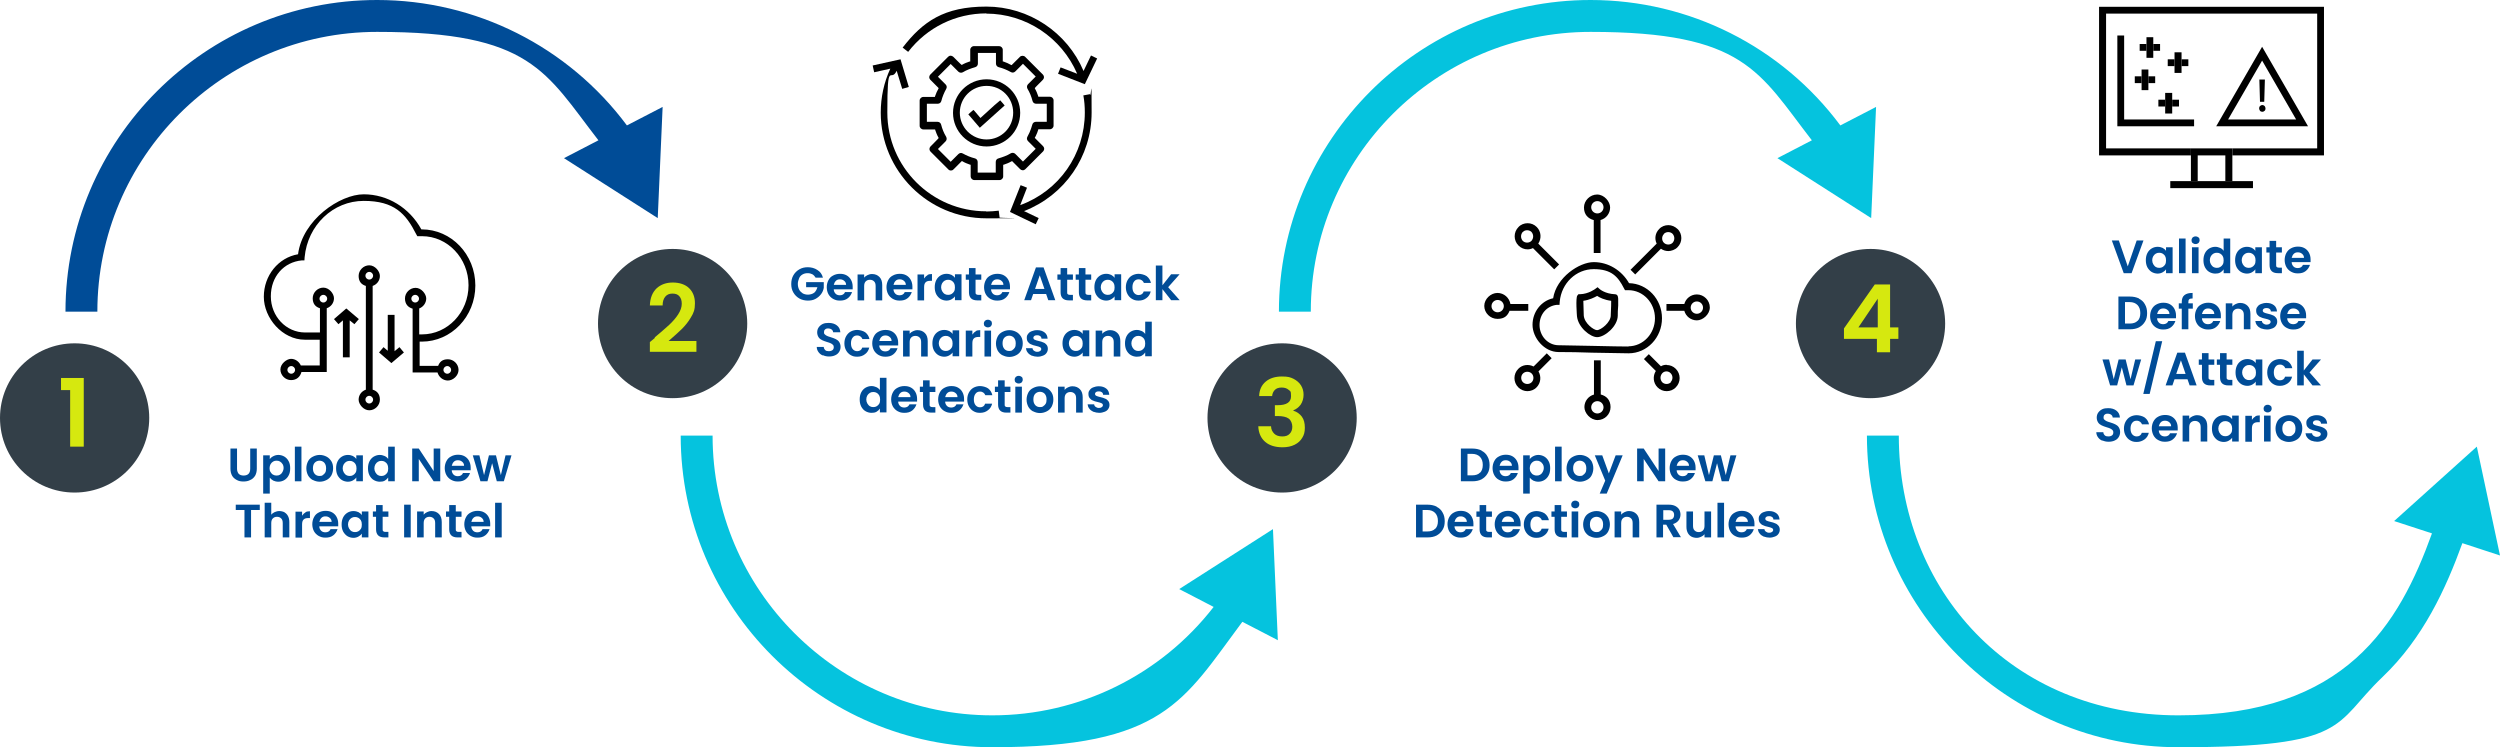 <?xml version="1.0" encoding="UTF-8"?>
<svg id="Layer_1" xmlns="http://www.w3.org/2000/svg" version="1.1" viewBox="0 0 1176 351.5">
  <!-- Generator: Adobe Illustrator 29.5.1, SVG Export Plug-In . SVG Version: 2.1.0 Build 141)  -->
  <defs>
    <style>
      .st0 {
        fill: none;
      }

      .st1 {
        fill: #d6e80f;
      }

      .st2 {
        fill: #004c97;
      }

      .st3 {
        isolation: isolate;
      }

      .st4 {
        fill: #05c3de;
      }

      .st5 {
        fill: #333f48;
      }
    </style>
  </defs>
  <g>
    <circle class="st5" cx="35.1" cy="196.6" r="35.1"/>
    <g class="st3">
      <g class="st3">
        <path class="st1" d="M28.7,183.5v-5.7h10.7v32.3h-6.4v-26.6h-4.3Z"/>
      </g>
    </g>
    <circle class="st5" cx="603.1" cy="196.6" r="35.1"/>
    <g class="st3">
      <g class="st3">
        <path class="st1" d="M595.4,179.5c1.9-1.6,4.5-2.4,7.6-2.4s4,.4,5.5,1.1c1.5.8,2.7,1.8,3.5,3.1.8,1.3,1.2,2.7,1.2,4.4s-.5,3.4-1.4,4.7c-1,1.3-2.1,2.1-3.4,2.6v.2c1.7.5,3,1.5,4,2.8,1,1.4,1.4,3.1,1.4,5.2s-.4,3.4-1.2,4.7c-.8,1.4-2,2.5-3.6,3.3-1.6.8-3.5,1.2-5.7,1.2-3.3,0-6.1-.8-8.1-2.5s-3.2-4.2-3.3-7.4h6c0,1.4.6,2.6,1.5,3.5.9.9,2.2,1.3,3.8,1.3s2.7-.4,3.5-1.3c.8-.8,1.2-1.9,1.2-3.3s-.6-3-1.7-3.8c-1.1-.8-2.9-1.2-5.2-1.2h-1.3v-5.1h1.3c4.2,0,6.3-1.4,6.3-4.2s-.4-2.3-1.1-3c-.8-.7-1.8-1.1-3.3-1.1s-2.5.4-3.2,1.1-1.2,1.7-1.3,2.9h-6.1c.1-3,1.2-5.2,3.1-6.8Z"/>
      </g>
    </g>
    <g>
      <circle class="st5" cx="316.4" cy="152.2" r="35.1"/>
      <g class="st3">
        <g class="st3">
          <path class="st1" d="M308,158.7c2.8-2.4,5.1-4.3,6.8-5.9s3.1-3.2,4.2-4.9c1.1-1.7,1.7-3.4,1.7-5s-.4-2.7-1.1-3.5c-.7-.9-1.8-1.3-3.3-1.3s-2.6.5-3.4,1.5c-.8,1-1.2,2.3-1.2,4.1h-6c.1-3.5,1.2-6.2,3.2-8.1,2-1.8,4.5-2.7,7.6-2.7s5.9.9,7.7,2.7c1.8,1.8,2.7,4.1,2.7,7.1s-.6,4.5-1.9,6.6c-1.2,2.1-2.7,3.9-4.3,5.5s-3.7,3.4-6.2,5.6h13.1v5.1h-21.9v-4.6l2.3-1.9Z"/>
        </g>
      </g>
    </g>
    <g>
      <circle class="st5" cx="879.9" cy="152.2" r="35.1"/>
      <g class="st3">
        <g class="st3">
          <path class="st1" d="M867.4,159.4v-4.9l14.5-20.7h7.2v20.2h3.9v5.4h-3.9v6.3h-6.2v-6.3h-15.5ZM883.3,140.5l-9.1,13.5h9.1v-13.5Z"/>
        </g>
      </g>
    </g>
    <g>
      <path d="M198.4,160.7c13.9,0,25.2-11.8,25.2-26.4s-11.3-26.4-25.2-26.4h-.2c-5.6-10.2-15.9-16.5-27.1-16.5s-28.8,12-30.9,28.2c-9.3,1.6-16.1,10-16.1,20s8.7,20.2,19.3,20.2,3.2,0,7,0v12.1h-8.9c-.8-1.8-2.6-3.1-4.6-3.1s-5,2.3-5,5,2.3,5,5,5,4.3-1.6,4.9-3.8h11.9v-30c2-.7,3.4-2.5,3.4-4.7s-2.3-5-5-5-5,2.3-5,5,1.4,4.1,3.4,4.7v11.4c-3.8,0-6.1,0-7,0-8.9,0-16.1-7.6-16.1-17s6.2-16.1,14.5-16.9h1.3c0-.1.1-1.5.1-1.5,1.4-15.1,13.4-26.5,27.8-26.5s19.8,6,24.7,15.7l.5.9h1.1c.4,0,.7,0,1.1,0,12.1,0,21.9,10.4,21.9,23.1s-9.8,23.1-21.9,23.1h-1.3v-12.2c1.9-.7,3.3-2.6,3.3-4.7s-2.3-5-5-5-5,2.3-5,5,1.5,4.2,3.6,4.8v30h11.7c.6,2.1,2.5,3.8,4.9,3.8s5-2.3,5-5-2.3-5-5-5-3.9,1.3-4.6,3.1h-8.7v-11.4h1.3,0ZM137,175.8c-1,0-1.8-.8-1.8-1.8s.8-1.8,1.8-1.8,1.8.8,1.8,1.8-.8,1.8-1.8,1.8ZM152.1,138.7c1,0,1.8.8,1.8,1.8s-.8,1.8-1.8,1.8-1.8-.8-1.8-1.8.8-1.8,1.8-1.8ZM210.4,172.2c1,0,1.8.8,1.8,1.8s-.8,1.8-1.8,1.8-1.8-.8-1.8-1.8.8-1.8,1.8-1.8ZM195.3,138.7c1,0,1.8.8,1.8,1.8s-.8,1.8-1.8,1.8-1.8-.8-1.8-1.8.8-1.8,1.8-1.8Z"/>
      <path d="M175.3,183.3v-48.8c2-.7,3.4-2.5,3.4-4.7s-2.3-5-5-5-5,2.3-5,5,1.4,4.1,3.4,4.7v48.8c-2,.7-3.4,2.5-3.4,4.7s2.3,5,5,5,5-2.3,5-5-1.4-4.1-3.4-4.7ZM173.7,127.9c1,0,1.8.8,1.8,1.8s-.8,1.8-1.8,1.8-1.8-.8-1.8-1.8.8-1.8,1.8-1.8ZM173.7,189.8c-1,0-1.8-.8-1.8-1.8s.8-1.8,1.8-1.8,1.8.8,1.8,1.8-.8,1.8-1.8,1.8Z"/>
      <polygon points="168.8 150.1 162.9 145.1 157.1 150.1 159.2 152.5 161.3 150.7 161.3 168.1 164.5 168.1 164.5 150.7 166.7 152.5 168.8 150.1"/>
      <polygon points="185.6 165.2 185.6 148.1 182.4 148.1 182.4 165 180.4 163.3 178.3 165.8 184.1 170.8 190 165.8 187.9 163.3 185.6 165.2"/>
    </g>
    <g>
      <rect class="st0" x="1033.8" y="73.1" width="13" height="12.1"/>
      <path class="st0" d="M1090,6.4h-99.3v63.4h99.3V6.4ZM1019.7,27.9h3.2v-3.2h3.2v3.2h3.2v3.2h-3.2v3.2h-3.2v-3.2h-3.2v-3.2h0ZM1021.8,43.7v3.2h3.2v3.2h-3.2v3.2h-3.2v-3.2h-3.2v-3.2h3.2v-3.2h3.2ZM1006.5,20.7h3.2v-3.2h3.2v3.2h3.2v3.2h-3.2v3.2h-3.2v-3.2h-3.2v-3.2ZM1004.2,35.9h3.2v-3.2h3.2v3.2h3.2v3.2h-3.2v3.2h-3.2v-3.2h-3.2v-3.2ZM1032.1,59.4h-36.2V16.7h3.2v39.4h32.9v3.2ZM1042.5,59.4l21.6-37.4,21.6,37.4h-43.2,0Z"/>
      <path class="st0" d="M1048.1,56.2h32l-16-27.7-16,27.7h0ZM1065.2,52.1c-.3.3-.7.5-1.1.5s-.8-.2-1.1-.5-.4-.7-.4-1.1.2-.8.4-1.1.7-.5,1.1-.5.8.2,1.1.5.4.7.4,1.1-.2.8-.4,1.1ZM1065.1,47.9h-2.1l-.3-10.5h2.6l-.3,10.5h0Z"/>
      <polygon points="999.2 16.7 996 16.7 996 59.4 1032.1 59.4 1032.1 56.2 999.2 56.2 999.2 16.7"/>
      <rect x="1006.5" y="20.7" width="3.2" height="3.2"/>
      <rect x="1012.9" y="20.7" width="3.2" height="3.2"/>
      <polygon points="1009.7 27.2 1012.9 27.2 1012.9 24 1012.9 20.7 1012.9 17.5 1009.7 17.5 1009.7 20.7 1009.7 24 1009.7 27.2"/>
      <rect x="1026.2" y="27.9" width="3.2" height="3.2"/>
      <rect x="1019.7" y="27.9" width="3.2" height="3.2"/>
      <polygon points="1022.9 34.3 1026.2 34.3 1026.2 31.1 1026.2 27.9 1026.2 24.6 1022.9 24.6 1022.9 27.9 1022.9 31.1 1022.9 34.3"/>
      <rect x="1010.6" y="35.9" width="3.2" height="3.2"/>
      <rect x="1004.2" y="35.9" width="3.2" height="3.2"/>
      <polygon points="1007.4 42.4 1010.6 42.4 1010.6 39.1 1010.6 35.9 1010.6 32.7 1007.4 32.7 1007.4 35.9 1007.4 39.1 1007.4 42.4"/>
      <rect x="1021.8" y="46.9" width="3.2" height="3.2"/>
      <rect x="1015.3" y="46.9" width="3.2" height="3.2"/>
      <polygon points="1018.5 50.1 1018.5 53.4 1021.8 53.4 1021.8 50.1 1021.8 46.9 1021.8 43.7 1018.5 43.7 1018.5 46.9 1018.5 50.1"/>
      <polygon points="990.7 69.8 990.7 6.4 1090 6.4 1090 69.8 1050.1 69.8 1050.1 73.1 1093.2 73.1 1093.2 3.2 987.4 3.2 987.4 73.1 1030.6 73.1 1030.6 69.8 990.7 69.8"/>
      <polygon points="1050.1 69.8 1030.6 69.8 1030.6 73.1 1030.6 85.2 1033.8 85.2 1033.8 73.1 1046.8 73.1 1046.8 85.2 1050.1 85.2 1050.1 73.1 1050.1 69.8"/>
      <polygon points="1033.8 85.2 1030.6 85.2 1020.9 85.2 1020.9 88.5 1030.6 88.5 1050.1 88.5 1059.8 88.5 1059.8 85.2 1050.1 85.2 1046.8 85.2 1033.8 85.2"/>
      <path d="M1042.5,59.4h43.2l-21.6-37.4-21.6,37.4h0ZM1048.1,56.2l16-27.7,16,27.7h-32,0Z"/>
      <path d="M1064.2,49.4c-.4,0-.8.2-1.1.5s-.4.7-.4,1.1.2.8.4,1.1.7.5,1.1.5.8-.2,1.1-.5.4-.7.4-1.1-.2-.8-.4-1.1c-.3-.3-.7-.5-1.1-.5Z"/>
      <polygon points="1063.1 47.9 1065.1 47.9 1065.4 37.4 1062.8 37.4 1063.1 47.9"/>
    </g>
    <g>
      <path d="M509.6,44.8c.5,2.7.7,5.4.7,8.1,0,19.7-12.1,36.9-30.4,43.6l3.2-8.2-3-1.2-5,12.6,12.1,5.8,1.4-2.9-6.9-3.3c19.1-7.4,31.8-25.6,31.8-46.4s-.2-5.8-.8-8.6l-3.2.6h0Z"/>
      <path d="M463.9,6.4c18.7,0,35.5,11.3,42.8,28.3l-7.8-3-1.2,3,12.6,4.9,5.8-12.1-2.9-1.4-3.5,7.3c-7.7-18.2-25.8-30.3-45.7-30.3s-29.9,7-39.4,19.3l2.6,2c8.9-11.5,22.3-18.1,36.8-18.1h0Z"/>
      <path d="M463.9,99.4c-25.6,0-46.5-20.8-46.5-46.5s1.5-13.5,4.4-19.6l2.6,8.5,3.1-.9-3.9-13-13.1,2.9.7,3.2,7.6-1.7c-3,6.5-4.5,13.5-4.5,20.7,0,27.4,22.3,49.7,49.7,49.7s4.2-.1,6.2-.4l-.4-3.2c-1.9.2-3.9.4-5.8.4h0Z"/>
      <path d="M476,75.7l3.9,3.9c.3.3.8.5,1.2.5h0c.5,0,.9-.2,1.2-.5l8.4-8.4c.3-.3.5-.8.5-1.2s-.2-.9-.5-1.2l-3.9-3.9v-.2c.3-.4.4-.7.5-.9.4-.8.8-1.8,1.1-2.8v-.2h5.5c.9,0,1.7-.8,1.7-1.7v-11.9c0-.9-.8-1.7-1.7-1.7h-5.5v-.2c-.4-1.2-.9-2.5-1.6-3.7v-.2c-.1,0,3.8-3.9,3.8-3.9.3-.3.5-.8.5-1.2s-.2-.9-.5-1.2l-8.4-8.4c-.6-.6-1.8-.6-2.4,0l-3.9,3.9h-.2c-1.2-.7-2.4-1.2-3.8-1.7h-.2v-5.5c0-.9-.8-1.7-1.7-1.7h-11.9c-.9,0-1.7.8-1.7,1.7v5.5h-.2c-1.2.4-2.5.9-3.7,1.6h-.2c0,.1-3.9-3.8-3.9-3.8-.3-.3-.8-.5-1.2-.5h0c-.5,0-.9.2-1.2.5l-8.4,8.4c-.3.3-.5.8-.5,1.2s.2.9.5,1.2l3.9,3.9v.2c-.7,1.2-1.2,2.4-1.7,3.8v.2h-5.5c-.9,0-1.7.8-1.7,1.7v11.9c0,.9.8,1.7,1.8,1.7h5.5v.2c.4,1.2.9,2.5,1.6,3.7v.2c.1,0-3.8,3.9-3.8,3.9-.3.3-.5.8-.5,1.2s.2.9.5,1.2l8.4,8.4c.6.7,1.8.7,2.4,0l3.9-3.9h.2c1.1.7,2.4,1.2,3.8,1.7h.2v5.5c0,.9.8,1.7,1.7,1.7h11.9c.9,0,1.7-.8,1.7-1.7v-5.5h.2c1.2-.4,2.5-.9,3.7-1.6h.2c0,0,0,0,0,0h0ZM468.4,76.2v5h-8.5v-5c0-.8-.5-1.5-1.3-1.7-2-.5-3.9-1.3-5.7-2.3-.7-.4-1.5-.3-2.1.3l-3.6,3.6-6-6,3.6-3.6c.5-.5.7-1.3.3-2.1-1.1-1.8-1.9-3.8-2.4-5.8-.2-.8-.9-1.3-1.7-1.3h-5v-8.5h5.1c.8,0,1.5-.5,1.7-1.3.5-2,1.3-3.9,2.3-5.7.4-.7.3-1.5-.3-2.1l-3.6-3.6,6-6,3.6,3.6c.5.5,1.4.7,2.1.3,1.8-1.1,3.8-1.8,5.8-2.4.8-.2,1.3-.9,1.3-1.7v-5h8.5v5c0,.8.5,1.5,1.3,1.7,2,.5,3.9,1.3,5.7,2.3.7.4,1.5.3,2.1-.3l3.6-3.6,6,6-3.6,3.6c-.5.5-.7,1.3-.3,2.1,1.1,1.8,1.9,3.8,2.4,5.8.2.8.9,1.3,1.7,1.3h5v8.5h-5.1c-.8,0-1.5.5-1.7,1.3-.3,1-.7,2.4-1.3,3.7-.4.8-.7,1.4-1,2-.4.7-.3,1.5.3,2.1l3.6,3.6-6,6-3.6-3.6c-.5-.5-1.4-.7-2.1-.3-1.8,1.1-3.8,1.8-5.8,2.4-.8.2-1.3.8-1.3,1.7h0s0,0,0,0Z"/>
      <path d="M464.1,37.3c-8.7,0-15.8,7.1-15.8,15.8s7.1,15.8,15.8,15.8,15.8-7.1,15.8-15.8-7.1-15.8-15.8-15.8ZM464.1,65.6c-6.9,0-12.6-5.6-12.6-12.6s5.6-12.6,12.6-12.6,12.5,5.6,12.5,12.6-5.6,12.6-12.5,12.6Z"/>
      <polygon points="467.9 49.4 461.2 55.5 458.4 52.2 457.9 51.7 456.7 52.7 456.7 52.7 455.5 53.8 460.9 60.1 472.6 49.6 470.5 47.2 467.9 49.4"/>
    </g>
    <g>
      <path d="M781.8,149.7c0-9-6.9-16.3-15.5-16.5-3.5-6.1-9.8-9.9-16.6-9.9s-17.6,7.2-19.1,17c-5.6,1.2-9.7,6.4-9.7,12.5s5.5,12.8,12.2,12.8,8.8.1,15.8.3c7.5.1,15.3.3,17.2.3,8.7,0,15.7-7.4,15.7-16.5h0ZM766.1,163c-1.8,0-9.6-.1-17.1-.3-7.3-.1-14.2-.3-15.8-.3-5,0-9-4.3-9-9.5s3.5-9,8.1-9.5h1.3c0-.1.1-1.5.1-1.5.8-8.7,7.7-15.3,16-15.3s11.4,3.5,14.2,9l.5.9h1c.2,0,.4,0,.6,0,6.9,0,12.5,5.9,12.5,13.2s-5.6,13.2-12.5,13.2h0Z"/>
      <path d="M749.7,103.5v15.5h3.2v-15.5c2.6-.7,4.5-3.1,4.5-5.9s-2.8-6.1-6.1-6.1-6.2,2.8-6.2,6.1,1.9,5.2,4.5,5.9ZM751.4,94.6c1.6,0,2.9,1.3,2.9,2.9s-1.3,2.9-2.9,2.9-2.9-1.3-2.9-2.9,1.3-2.9,2.9-2.9Z"/>
      <path d="M753,185.6v-16.1h-3.2v16.1c-2.6.7-4.5,3.1-4.5,5.9s2.8,6.1,6.2,6.1,6.1-2.8,6.1-6.1-1.9-5.2-4.5-5.9ZM751.4,194.5c-1.6,0-2.9-1.3-2.9-2.9s1.3-2.9,2.9-2.9,2.9,1.3,2.9,2.9-1.3,2.9-2.9,2.9Z"/>
      <path d="M798.2,138.5c-2.8,0-5.2,1.9-5.9,4.5h-8.4v3.2h8.4c.7,2.6,3.1,4.5,5.9,4.5s6.1-2.8,6.1-6.1-2.8-6.1-6.1-6.1h0ZM798.2,147.6c-1.6,0-2.9-1.3-2.9-2.9s1.3-2.9,2.9-2.9,2.9,1.3,2.9,2.9-1.3,2.9-2.9,2.9Z"/>
      <path d="M784,171.6c-1,0-1.9.2-2.7.7l-5.7-5.7-2.3,2.3,5.6,5.6c-1.5,2.4-1.3,5.6.8,7.7,1.2,1.2,2.7,1.8,4.3,1.8s3.2-.6,4.3-1.8c2.4-2.4,2.4-6.3,0-8.7-1.2-1.2-2.7-1.8-4.3-1.8h0ZM786,179.8c-1.1,1.1-3,1.1-4.1,0-.5-.6-.8-1.3-.8-2.1s.3-1.5.8-2.1c.5-.6,1.3-.9,2-.9s1.5.3,2,.9c1.1,1.1,1.1,3,0,4.1h0Z"/>
      <path d="M718.5,117.3c.9,0,1.8-.2,2.6-.6l10,10,2.3-2.3-9.8-9.8c1.6-2.4,1.4-5.7-.7-7.8-1.2-1.2-2.7-1.8-4.3-1.8s-3.2.6-4.3,1.8c-2.4,2.4-2.4,6.3,0,8.7,1.2,1.2,2.7,1.8,4.3,1.8h0ZM716.4,109.1c.5-.6,1.3-.8,2-.8s1.5.3,2,.8c.5.6.8,1.3.8,2.1s-.3,1.5-.8,2.1c-1.1,1.1-3,1.1-4.1,0-.5-.6-.8-1.3-.8-2.1s.3-1.5.8-2.1h0Z"/>
      <path d="M727.7,166.1l-6.3,6.3c-2.3-1.2-5.3-.9-7.2,1.1h0c-2.4,2.4-2.4,6.3,0,8.7,1.2,1.2,2.8,1.8,4.3,1.8s3.2-.6,4.3-1.8c2-2,2.3-5.1.9-7.5l6.2-6.2-2.3-2.3h0ZM720.5,179.8c-1.1,1.1-3,1.1-4.1,0s-1.1-3,0-4.1,3-1.1,4.1,0,1.1,3,0,4.1Z"/>
      <path d="M769.2,129.1l12.1-12.1c1,.7,2.2,1.1,3.5,1.1s3.2-.6,4.3-1.8c1.2-1.2,1.8-2.7,1.8-4.3s-.6-3.2-1.8-4.3-2.7-1.8-4.3-1.8-3.2.6-4.3,1.8h0c-1.9,1.9-2.3,4.6-1.2,6.9l-12.3,12.3,2.3,2.3h0ZM782.7,110c1.1-1.1,3-1.1,4.1,0,.5.6.8,1.3.8,2.1s-.3,1.5-.8,2.1c-1.1,1.1-3,1.1-4.1,0-1.1-1.1-1.1-3,0-4.1h0Z"/>
      <path d="M718.9,143h-8.4c-.5-2.9-3-5.2-6.1-5.2s-6.2,2.8-6.2,6.1,2.8,6.1,6.2,6.1,4.8-1.6,5.7-3.8h8.8v-3.2h0ZM704.5,146.9c-1.6,0-2.9-1.3-2.9-2.9s1.3-2.9,2.9-2.9,2.9,1.3,2.9,2.9-1.3,2.9-2.9,2.9Z"/>
      <path d="M759.6,138.4c-4.6-.2-7.1-2.4-7.1-2.4l-1-.9-1.1.8s-3.1,2.4-7.2,2.5h-.7s-.5.6-.5.6c-.9,1-.2,9.6-.2,9.7.5,5.3,6.3,9.9,9.5,9.9h0c3.5,0,9.6-5,9.7-10.1v-.2c0-.7,0-2.7.2-4.6,0-1,0-1.9,0-2.6,0-1.1,0-2.7-1.6-2.7h0ZM757.7,148.2v.2c0,3.2-4.6,6.9-6.5,6.9h0c-1.4,0-5.9-3.1-6.2-6.9,0-.5-.1-4.7-.2-6.9,2.9-.4,5.2-1.6,6.5-2.3,1.2.8,3.4,1.9,6.6,2.3,0,1.1,0,3.1-.2,6.7h0Z"/>
    </g>
    <g class="st3">
      <g class="st3">
        <path class="st2" d="M111.5,211v9.5c0,1,.3,1.8.8,2.4.5.5,1.3.8,2.3.8s1.8-.3,2.3-.8.8-1.3.8-2.4v-9.5h3.1v9.5c0,1.3-.3,2.4-.8,3.3-.6.9-1.3,1.6-2.3,2-.9.5-2,.7-3.2.7s-2.2-.2-3.1-.7c-.9-.5-1.7-1.1-2.2-2-.5-.9-.8-2-.8-3.3v-9.5h3.1Z"/>
        <path class="st2" d="M128.6,214.6c.7-.4,1.5-.6,2.4-.6s2,.3,2.8.8c.8.5,1.5,1.2,2,2.2.5.9.7,2,.7,3.3s-.2,2.4-.7,3.3c-.5,1-1.2,1.7-2,2.2-.8.5-1.8.8-2.8.8s-1.7-.2-2.4-.5c-.7-.4-1.2-.8-1.7-1.4v7.5h-3.1v-18h3.1v1.8c.4-.6.9-1,1.6-1.4ZM132.9,218.3c-.3-.5-.7-.9-1.2-1.2s-1-.4-1.6-.4-1.1.1-1.6.4-.9.7-1.2,1.2-.5,1.2-.5,1.9.1,1.4.5,1.9c.3.5.7,1,1.2,1.2.5.3,1,.4,1.6.4s1.1-.1,1.6-.4c.5-.3.9-.7,1.2-1.3.3-.5.5-1.2.5-1.9s-.2-1.4-.5-1.9Z"/>
        <path class="st2" d="M141.8,210.1v16.3h-3.1v-16.3h3.1Z"/>
        <path class="st2" d="M147.1,225.8c-.9-.5-1.7-1.3-2.2-2.2-.5-1-.8-2.1-.8-3.3s.3-2.3.8-3.3c.5-1,1.3-1.7,2.3-2.2,1-.5,2-.8,3.2-.8s2.2.3,3.2.8c1,.5,1.7,1.3,2.3,2.2.6,1,.8,2.1.8,3.3s-.3,2.3-.8,3.3c-.6,1-1.3,1.7-2.3,2.2s-2,.8-3.2.8-2.2-.3-3.2-.8ZM151.8,223.5c.5-.3.9-.7,1.2-1.2.3-.5.4-1.2.4-2,0-1.2-.3-2-.9-2.7-.6-.6-1.4-.9-2.2-.9s-1.6.3-2.2.9c-.6.6-.9,1.5-.9,2.7s.3,2,.9,2.7c.6.6,1.3.9,2.2.9s1.1-.1,1.6-.4Z"/>
        <path class="st2" d="M158.8,217c.5-1,1.2-1.7,2-2.2.8-.5,1.8-.8,2.8-.8s1.7.2,2.4.5c.7.4,1.2.8,1.6,1.4v-1.7h3.1v12.2h-3.1v-1.8c-.4.6-.9,1-1.6,1.4-.7.4-1.5.6-2.4.6s-2-.3-2.8-.8c-.8-.5-1.5-1.3-2-2.2-.5-1-.7-2.1-.7-3.3s.2-2.3.7-3.3ZM167.3,218.4c-.3-.5-.7-.9-1.2-1.2s-1-.4-1.6-.4-1.1.1-1.6.4-.9.7-1.2,1.2c-.3.5-.5,1.2-.5,1.9s.2,1.4.5,1.9c.3.5.7,1,1.2,1.3.5.3,1,.4,1.6.4s1.1-.1,1.6-.4c.5-.3.9-.7,1.2-1.2s.4-1.2.4-1.9-.1-1.4-.4-1.9Z"/>
        <path class="st2" d="M173.8,217c.5-1,1.2-1.7,2-2.2.9-.5,1.8-.8,2.8-.8s1.5.2,2.3.5c.7.3,1.3.8,1.7,1.4v-5.8h3.1v16.3h-3.1v-1.8c-.4.6-.9,1.1-1.6,1.5-.7.4-1.5.5-2.4.5s-2-.3-2.8-.8c-.9-.5-1.5-1.3-2-2.2-.5-1-.7-2.1-.7-3.3s.2-2.3.7-3.3ZM182.2,218.4c-.3-.5-.7-.9-1.2-1.2s-1-.4-1.6-.4-1.1.1-1.6.4-.9.7-1.2,1.2c-.3.5-.5,1.2-.5,1.9s.2,1.4.5,1.9c.3.5.7,1,1.2,1.3.5.3,1,.4,1.6.4s1.1-.1,1.6-.4c.5-.3.9-.7,1.2-1.2s.4-1.2.4-1.9-.1-1.4-.4-1.9Z"/>
        <path class="st2" d="M207.1,226.4h-3.1l-7-10.5v10.5h-3.1v-15.4h3.1l7,10.6v-10.6h3.1v15.4Z"/>
        <path class="st2" d="M221.4,221.2h-8.9c0,.9.4,1.6.9,2.1.5.5,1.2.7,2,.7,1.1,0,2-.5,2.4-1.5h3.3c-.4,1.2-1,2.1-2,2.9-1,.8-2.2,1.1-3.7,1.1s-2.2-.3-3.2-.8c-.9-.5-1.7-1.3-2.2-2.2s-.8-2.1-.8-3.3.3-2.4.8-3.3c.5-1,1.2-1.7,2.2-2.2.9-.5,2-.8,3.2-.8s2.2.2,3.1.7c.9.5,1.6,1.2,2.1,2.1.5.9.8,2,.8,3.2s0,.8,0,1.2ZM218.3,219.1c0-.8-.3-1.4-.9-1.9-.6-.5-1.2-.7-2-.7s-1.4.2-1.9.7c-.5.5-.8,1.1-1,1.9h5.8Z"/>
        <path class="st2" d="M240.6,214.2l-3.6,12.2h-3.3l-2.2-8.5-2.2,8.5h-3.3l-3.6-12.2h3.1l2.2,9.3,2.3-9.3h3.3l2.3,9.3,2.2-9.3h2.9Z"/>
      </g>
      <g class="st3">
        <path class="st2" d="M122.2,237.4v2.5h-4.1v12.9h-3.1v-12.9h-4.1v-2.5h11.3Z"/>
        <path class="st2" d="M133.8,241c.7.4,1.3,1,1.7,1.8.4.8.6,1.7.6,2.8v7.2h-3.1v-6.7c0-1-.2-1.7-.7-2.2s-1.1-.8-2-.8-1.5.3-2,.8c-.5.5-.7,1.3-.7,2.2v6.7h-3.1v-16.3h3.1v5.6c.4-.5.9-.9,1.6-1.2.7-.3,1.4-.5,2.2-.5s1.7.2,2.5.6Z"/>
        <path class="st2" d="M143.6,241c.6-.4,1.4-.5,2.2-.5v3.2h-.8c-1,0-1.7.2-2.2.7-.5.5-.7,1.2-.7,2.4v6.1h-3.1v-12.2h3.1v1.9c.4-.6.9-1.2,1.6-1.5Z"/>
        <path class="st2" d="M159.1,247.6h-8.9c0,.9.4,1.6.9,2.1.5.5,1.2.7,2,.7,1.1,0,2-.5,2.4-1.5h3.3c-.4,1.2-1,2.1-2,2.9-1,.8-2.2,1.1-3.7,1.1s-2.2-.3-3.2-.8c-.9-.5-1.7-1.3-2.2-2.2s-.8-2.1-.8-3.3.3-2.4.8-3.3c.5-1,1.2-1.7,2.2-2.2.9-.5,2-.8,3.2-.8s2.2.2,3.1.7c.9.5,1.6,1.2,2.1,2.1.5.9.8,2,.8,3.2s0,.8,0,1.2ZM156,245.5c0-.8-.3-1.4-.9-1.9-.6-.5-1.2-.7-2-.7s-1.4.2-1.9.7c-.5.5-.8,1.1-1,1.9h5.8Z"/>
        <path class="st2" d="M161.4,243.4c.5-1,1.2-1.7,2-2.2.8-.5,1.8-.8,2.8-.8s1.7.2,2.4.5c.7.4,1.2.8,1.6,1.4v-1.7h3.1v12.2h-3.1v-1.8c-.4.6-.9,1-1.6,1.4-.7.4-1.5.6-2.4.6s-2-.3-2.8-.8c-.8-.5-1.5-1.3-2-2.2-.5-1-.7-2.1-.7-3.3s.2-2.3.7-3.3ZM169.8,244.8c-.3-.5-.7-.9-1.2-1.2s-1-.4-1.6-.4-1.1.1-1.6.4-.9.7-1.2,1.2c-.3.5-.5,1.2-.5,1.9s.2,1.4.5,1.9c.3.5.7,1,1.2,1.3.5.3,1,.4,1.6.4s1.1-.1,1.6-.4c.5-.3.9-.7,1.2-1.2s.4-1.2.4-1.9-.1-1.4-.4-1.9Z"/>
        <path class="st2" d="M180,243.1v5.9c0,.4,0,.7.3.9.2.2.5.3,1,.3h1.4v2.6h-1.9c-2.6,0-3.9-1.3-3.9-3.8v-5.9h-1.5v-2.5h1.5v-3h3.1v3h2.7v2.5h-2.7Z"/>
        <path class="st2" d="M193.2,237.4v15.4h-3.1v-15.4h3.1Z"/>
        <path class="st2" d="M206.5,241.8c.9.9,1.3,2.2,1.3,3.8v7.2h-3.1v-6.7c0-1-.2-1.7-.7-2.2s-1.1-.8-2-.8-1.5.3-2,.8c-.5.5-.7,1.3-.7,2.2v6.7h-3.1v-12.2h3.1v1.5c.4-.5.9-.9,1.6-1.2.6-.3,1.3-.5,2.1-.5,1.5,0,2.6.5,3.5,1.4Z"/>
        <path class="st2" d="M214.4,243.1v5.9c0,.4,0,.7.3.9.2.2.5.3,1,.3h1.4v2.6h-1.9c-2.6,0-3.9-1.3-3.9-3.8v-5.9h-1.5v-2.5h1.5v-3h3.1v3h2.7v2.5h-2.7Z"/>
        <path class="st2" d="M230.6,247.6h-8.9c0,.9.4,1.6.9,2.1.5.5,1.2.7,2,.7,1.1,0,2-.5,2.4-1.5h3.3c-.4,1.2-1,2.1-2,2.9-1,.8-2.2,1.1-3.7,1.1s-2.2-.3-3.2-.8c-.9-.5-1.7-1.3-2.2-2.2s-.8-2.1-.8-3.3.3-2.4.8-3.3c.5-1,1.2-1.7,2.2-2.2.9-.5,2-.8,3.2-.8s2.2.2,3.1.7c.9.5,1.6,1.2,2.1,2.1.5.9.8,2,.8,3.2s0,.8,0,1.2ZM227.5,245.5c0-.8-.3-1.4-.9-1.9-.6-.5-1.2-.7-2-.7s-1.4.2-1.9.7c-.5.5-.8,1.1-1,1.9h5.8Z"/>
        <path class="st2" d="M236,236.5v16.3h-3.1v-16.3h3.1Z"/>
      </g>
    </g>
    <g class="st3">
      <g class="st3">
        <path class="st2" d="M696.9,212c1.2.6,2.2,1.5,2.8,2.7.7,1.2,1,2.5,1,4.1s-.3,2.9-1,4c-.7,1.2-1.6,2-2.8,2.7-1.2.6-2.6.9-4.3.9h-5.4v-15.4h5.4c1.6,0,3,.3,4.3.9ZM696.2,222.4c.9-.9,1.3-2.1,1.3-3.7s-.4-2.8-1.3-3.8c-.9-.9-2.1-1.4-3.7-1.4h-2.2v10.1h2.2c1.6,0,2.9-.4,3.7-1.3Z"/>
        <path class="st2" d="M714.3,221.2h-8.9c0,.9.4,1.6.9,2.1.5.5,1.2.7,2,.7,1.1,0,2-.5,2.4-1.5h3.3c-.4,1.2-1,2.1-2,2.9-1,.8-2.2,1.1-3.7,1.1s-2.2-.3-3.2-.8-1.7-1.3-2.2-2.2-.8-2.1-.8-3.3.3-2.4.8-3.3c.5-1,1.2-1.7,2.2-2.2.9-.5,2-.8,3.2-.8s2.2.2,3.1.7c.9.5,1.6,1.2,2.1,2.1.5.9.8,2,.8,3.2s0,.8,0,1.2ZM711.2,219.1c0-.8-.3-1.4-.9-1.9s-1.2-.7-2-.7-1.4.2-1.9.7c-.5.5-.8,1.1-1,1.9h5.8Z"/>
        <path class="st2" d="M721.3,214.6c.7-.4,1.5-.6,2.4-.6s2,.3,2.8.8c.8.5,1.5,1.2,2,2.2.5.9.7,2,.7,3.3s-.2,2.4-.7,3.3c-.5,1-1.2,1.7-2,2.2-.8.5-1.8.8-2.8.8s-1.7-.2-2.4-.5c-.7-.4-1.2-.8-1.7-1.4v7.5h-3.1v-18h3.1v1.8c.4-.6.9-1,1.6-1.4ZM725.7,218.3c-.3-.5-.7-.9-1.2-1.2s-1-.4-1.6-.4-1.1.1-1.6.4-.9.7-1.2,1.2-.5,1.2-.5,1.9.1,1.4.5,1.9c.3.5.7,1,1.2,1.2.5.3,1,.4,1.6.4s1.1-.1,1.6-.4c.5-.3.9-.7,1.2-1.3.3-.5.5-1.2.5-1.9s-.2-1.4-.5-1.9Z"/>
        <path class="st2" d="M734.6,210.1v16.3h-3.1v-16.3h3.1Z"/>
        <path class="st2" d="M739.9,225.8c-.9-.5-1.7-1.3-2.2-2.2s-.8-2.1-.8-3.3.3-2.3.8-3.3c.5-1,1.3-1.7,2.3-2.2,1-.5,2-.8,3.2-.8s2.2.3,3.2.8c1,.5,1.7,1.3,2.3,2.2.5,1,.8,2.1.8,3.3s-.3,2.3-.8,3.3-1.3,1.7-2.3,2.2c-1,.5-2,.8-3.2.8s-2.2-.3-3.2-.8ZM744.6,223.5c.5-.3.9-.7,1.2-1.2.3-.5.4-1.2.4-2,0-1.2-.3-2-.9-2.7-.6-.6-1.4-.9-2.2-.9s-1.6.3-2.2.9c-.6.6-.9,1.5-.9,2.7s.3,2,.9,2.7c.6.6,1.3.9,2.2.9s1.1-.1,1.6-.4Z"/>
        <path class="st2" d="M763.3,214.2l-7.5,18h-3.3l2.6-6.1-4.9-11.9h3.5l3.1,8.5,3.2-8.5h3.3Z"/>
        <path class="st2" d="M783.3,226.4h-3.1l-7-10.5v10.5h-3.1v-15.4h3.1l7,10.6v-10.6h3.1v15.4Z"/>
        <path class="st2" d="M797.6,221.2h-8.9c0,.9.4,1.6.9,2.1.5.5,1.2.7,2,.7,1.1,0,2-.5,2.4-1.5h3.3c-.4,1.2-1,2.1-2,2.9-1,.8-2.2,1.1-3.7,1.1s-2.2-.3-3.2-.8-1.7-1.3-2.2-2.2-.8-2.1-.8-3.3.3-2.4.8-3.3c.5-1,1.2-1.7,2.2-2.2.9-.5,2-.8,3.2-.8s2.2.2,3.1.7c.9.5,1.6,1.2,2.1,2.1.5.9.8,2,.8,3.2s0,.8,0,1.2ZM794.5,219.1c0-.8-.3-1.4-.9-1.9s-1.2-.7-2-.7-1.4.2-1.9.7c-.5.5-.8,1.1-1,1.9h5.8Z"/>
        <path class="st2" d="M816.8,214.2l-3.6,12.2h-3.3l-2.2-8.5-2.2,8.5h-3.3l-3.6-12.2h3.1l2.2,9.3,2.3-9.3h3.3l2.3,9.3,2.2-9.3h2.9Z"/>
      </g>
      <g class="st3">
        <path class="st2" d="M675.8,238.4c1.2.6,2.2,1.5,2.8,2.7.7,1.2,1,2.5,1,4.1s-.3,2.9-1,4c-.7,1.2-1.6,2-2.8,2.7-1.2.6-2.6.9-4.3.9h-5.4v-15.4h5.4c1.6,0,3,.3,4.3.9ZM675.1,248.8c.9-.9,1.3-2.1,1.3-3.7s-.4-2.8-1.3-3.8c-.9-.9-2.1-1.4-3.7-1.4h-2.2v10.1h2.2c1.6,0,2.9-.4,3.7-1.3Z"/>
        <path class="st2" d="M693.1,247.6h-8.9c0,.9.4,1.6.9,2.1.5.5,1.2.7,2,.7,1.1,0,2-.5,2.4-1.5h3.3c-.4,1.2-1,2.1-2,2.9-1,.8-2.2,1.1-3.7,1.1s-2.2-.3-3.2-.8c-.9-.5-1.7-1.3-2.2-2.2s-.8-2.1-.8-3.3.3-2.4.8-3.3,1.2-1.7,2.2-2.2c.9-.5,2-.8,3.2-.8s2.2.2,3.1.7c.9.5,1.6,1.2,2.1,2.1.5.9.8,2,.8,3.2s0,.8,0,1.2ZM690,245.5c0-.8-.3-1.4-.9-1.9-.6-.5-1.2-.7-2-.7s-1.4.2-1.9.7-.8,1.1-1,1.9h5.8Z"/>
        <path class="st2" d="M699.1,243.1v5.9c0,.4,0,.7.3.9.2.2.5.3,1,.3h1.4v2.6h-1.9c-2.6,0-3.9-1.3-3.9-3.8v-5.9h-1.5v-2.5h1.5v-3h3.1v3h2.7v2.5h-2.7Z"/>
        <path class="st2" d="M715.3,247.6h-8.9c0,.9.4,1.6.9,2.1.5.5,1.2.7,2,.7,1.1,0,2-.5,2.4-1.5h3.3c-.4,1.2-1,2.1-2,2.9-1,.8-2.2,1.1-3.7,1.1s-2.2-.3-3.2-.8c-.9-.5-1.7-1.3-2.2-2.2s-.8-2.1-.8-3.3.3-2.4.8-3.3,1.2-1.7,2.2-2.2c.9-.5,2-.8,3.2-.8s2.2.2,3.1.7c.9.5,1.6,1.2,2.1,2.1.5.9.8,2,.8,3.2s0,.8,0,1.2ZM712.2,245.5c0-.8-.3-1.4-.9-1.9-.6-.5-1.2-.7-2-.7s-1.4.2-1.9.7-.8,1.1-1,1.9h5.8Z"/>
        <path class="st2" d="M717.6,243.4c.5-.9,1.2-1.7,2.1-2.2.9-.5,2-.8,3.1-.8s2.8.4,3.8,1.1c1,.8,1.7,1.8,2,3.2h-3.3c-.2-.5-.5-.9-.9-1.2-.4-.3-.9-.5-1.6-.5-.9,0-1.6.3-2.1,1-.5.6-.8,1.5-.8,2.7s.3,2.1.8,2.7c.5.6,1.2,1,2.1,1,1.2,0,2.1-.6,2.4-1.7h3.3c-.3,1.3-1,2.4-2,3.1-1,.8-2.2,1.2-3.7,1.2s-2.2-.3-3.1-.8c-.9-.5-1.6-1.3-2.1-2.2-.5-.9-.8-2-.8-3.3s.3-2.4.8-3.3Z"/>
        <path class="st2" d="M734.4,243.1v5.9c0,.4,0,.7.3.9s.5.3,1,.3h1.4v2.6h-1.9c-2.6,0-3.9-1.3-3.9-3.8v-5.9h-1.5v-2.5h1.5v-3h3.1v3h2.7v2.5h-2.7Z"/>
        <path class="st2" d="M739.6,238.6c-.4-.3-.5-.8-.5-1.3s.2-.9.5-1.3c.4-.3.8-.5,1.4-.5s1,.2,1.4.5c.4.3.5.8.5,1.3s-.2.9-.5,1.3c-.4.3-.8.5-1.4.5s-1-.2-1.4-.5ZM742.4,240.6v12.2h-3.1v-12.2h3.1Z"/>
        <path class="st2" d="M747.7,252.2c-.9-.5-1.7-1.3-2.2-2.2s-.8-2.1-.8-3.3.3-2.3.8-3.3c.5-1,1.3-1.7,2.3-2.2,1-.5,2-.8,3.2-.8s2.2.3,3.2.8c1,.5,1.7,1.3,2.3,2.2.5,1,.8,2.1.8,3.3s-.3,2.3-.8,3.3-1.3,1.7-2.3,2.2c-1,.5-2,.8-3.2.8s-2.2-.3-3.2-.8ZM752.5,249.9c.5-.3.9-.7,1.2-1.2.3-.5.4-1.2.4-2,0-1.2-.3-2-.9-2.7-.6-.6-1.4-.9-2.2-.9s-1.6.3-2.2.9c-.6.6-.9,1.5-.9,2.7s.3,2,.9,2.7c.6.6,1.3.9,2.2.9s1.1-.1,1.6-.4Z"/>
        <path class="st2" d="M769.8,241.8c.9.9,1.3,2.2,1.3,3.8v7.2h-3.1v-6.7c0-1-.2-1.7-.7-2.2-.5-.5-1.1-.8-2-.8s-1.5.3-2,.8-.7,1.3-.7,2.2v6.7h-3.1v-12.2h3.1v1.5c.4-.5.9-.9,1.6-1.2.6-.3,1.3-.5,2.1-.5,1.5,0,2.6.5,3.5,1.4Z"/>
        <path class="st2" d="M787.2,252.8l-3.4-6h-1.5v6h-3.1v-15.4h5.8c1.2,0,2.2.2,3,.6.8.4,1.5,1,1.9,1.7.4.7.6,1.5.6,2.4s-.3,1.9-.9,2.7c-.6.8-1.5,1.4-2.6,1.7l3.7,6.2h-3.6ZM782.4,244.5h2.6c.8,0,1.5-.2,1.9-.6.4-.4.6-1,.6-1.7s-.2-1.2-.6-1.6c-.4-.4-1-.6-1.9-.6h-2.6v4.5Z"/>
        <path class="st2" d="M804.9,240.6v12.2h-3.1v-1.5c-.4.5-.9.9-1.6,1.2-.6.3-1.3.5-2.1.5s-1.8-.2-2.5-.6-1.3-1-1.7-1.8c-.4-.8-.6-1.7-.6-2.8v-7.2h3.1v6.7c0,1,.2,1.7.7,2.2s1.1.8,2,.8,1.5-.3,2-.8c.5-.5.7-1.3.7-2.2v-6.7h3.1Z"/>
        <path class="st2" d="M811,236.5v16.3h-3.1v-16.3h3.1Z"/>
        <path class="st2" d="M825.3,247.6h-8.9c0,.9.4,1.6.9,2.1.5.5,1.2.7,2,.7,1.1,0,2-.5,2.4-1.5h3.3c-.4,1.2-1,2.1-2,2.9-1,.8-2.2,1.1-3.7,1.1s-2.2-.3-3.2-.8-1.7-1.3-2.2-2.2-.8-2.1-.8-3.3.3-2.4.8-3.3c.5-1,1.2-1.7,2.2-2.2.9-.5,2-.8,3.2-.8s2.2.2,3.1.7c.9.5,1.6,1.2,2.1,2.1.5.9.8,2,.8,3.2s0,.8,0,1.2ZM822.2,245.5c0-.8-.3-1.4-.9-1.9s-1.2-.7-2-.7-1.4.2-1.9.7c-.5.5-.8,1.1-1,1.9h5.8Z"/>
        <path class="st2" d="M829.6,252.4c-.8-.4-1.4-.8-1.9-1.5-.5-.6-.7-1.3-.8-2h3.1c0,.5.3.9.7,1.2.4.3.9.5,1.5.5s1-.1,1.4-.4c.3-.2.5-.5.5-.9s-.2-.7-.6-.9-1-.4-1.9-.6c-.9-.2-1.7-.4-2.2-.7-.6-.2-1.1-.6-1.5-1.1-.4-.5-.6-1.1-.6-2s.2-1.3.6-1.8c.4-.6.9-1,1.7-1.3.7-.3,1.6-.5,2.6-.5,1.5,0,2.6.4,3.5,1.1.9.7,1.3,1.7,1.4,2.9h-2.9c0-.5-.2-.9-.6-1.2s-.8-.4-1.4-.4-1,.1-1.3.3-.5.5-.5.9.2.7.6.9c.4.2,1,.4,1.9.6.9.2,1.6.4,2.2.7.6.2,1.1.6,1.5,1.1s.6,1.1.6,1.9c0,.7-.2,1.3-.6,1.9-.4.6-.9,1-1.7,1.3-.7.3-1.6.5-2.5.5s-1.9-.2-2.7-.5Z"/>
      </g>
    </g>
    <g class="st3">
      <g class="st3">
        <path class="st2" d="M1008.3,113.1l-5.6,15.4h-3.7l-5.6-15.4h3.3l4.2,12.2,4.2-12.2h3.3Z"/>
        <path class="st2" d="M1010.1,119.1c.5-1,1.2-1.7,2-2.2.8-.5,1.8-.8,2.8-.8s1.7.2,2.4.5c.7.4,1.2.8,1.6,1.4v-1.7h3.1v12.2h-3.1v-1.8c-.4.6-.9,1-1.6,1.4s-1.5.6-2.4.6-2-.3-2.8-.8c-.8-.5-1.5-1.3-2-2.2-.5-1-.7-2.1-.7-3.3s.2-2.3.7-3.3ZM1018.5,120.5c-.3-.5-.7-.9-1.2-1.2-.5-.3-1-.4-1.6-.4s-1.1.1-1.6.4c-.5.3-.9.7-1.2,1.2-.3.5-.5,1.2-.5,1.9s.2,1.4.5,1.9c.3.5.7,1,1.2,1.3.5.3,1,.4,1.6.4s1.1-.1,1.6-.4c.5-.3.9-.7,1.2-1.2.3-.5.4-1.2.4-1.9s-.1-1.4-.4-1.9Z"/>
        <path class="st2" d="M1028.1,112.2v16.3h-3.1v-16.3h3.1Z"/>
        <path class="st2" d="M1031.4,114.3c-.4-.3-.5-.8-.5-1.3s.2-.9.5-1.3c.4-.3.8-.5,1.4-.5s1,.2,1.4.5c.4.3.5.8.5,1.3s-.2.9-.5,1.3c-.4.3-.8.5-1.4.5s-1-.2-1.4-.5ZM1034.2,116.3v12.2h-3.1v-12.2h3.1Z"/>
        <path class="st2" d="M1037.2,119.1c.5-1,1.2-1.7,2-2.2.9-.5,1.8-.8,2.8-.8s1.5.2,2.3.5,1.3.8,1.7,1.4v-5.8h3.1v16.3h-3.1v-1.8c-.4.6-.9,1.1-1.6,1.5-.7.4-1.5.5-2.4.5s-2-.3-2.8-.8c-.9-.5-1.5-1.3-2-2.2-.5-1-.7-2.1-.7-3.3s.2-2.3.7-3.3ZM1045.6,120.5c-.3-.5-.7-.9-1.2-1.2-.5-.3-1-.4-1.6-.4s-1.1.1-1.6.4c-.5.3-.9.7-1.2,1.2s-.5,1.2-.5,1.9.2,1.4.5,1.9.7,1,1.2,1.3c.5.3,1,.4,1.6.4s1.1-.1,1.6-.4c.5-.3.9-.7,1.2-1.2.3-.5.4-1.2.4-1.9s-.1-1.4-.4-1.9Z"/>
        <path class="st2" d="M1052.1,119.1c.5-1,1.2-1.7,2-2.2.8-.5,1.8-.8,2.8-.8s1.7.2,2.4.5c.7.4,1.2.8,1.6,1.4v-1.7h3.1v12.2h-3.1v-1.8c-.4.6-.9,1-1.6,1.4s-1.5.6-2.4.6-2-.3-2.8-.8c-.8-.5-1.5-1.3-2-2.2-.5-1-.7-2.1-.7-3.3s.2-2.3.7-3.3ZM1060.6,120.5c-.3-.5-.7-.9-1.2-1.2-.5-.3-1-.4-1.6-.4s-1.1.1-1.6.4c-.5.3-.9.7-1.2,1.2-.3.5-.5,1.2-.5,1.9s.2,1.4.5,1.9c.3.5.7,1,1.2,1.3.5.3,1,.4,1.6.4s1.1-.1,1.6-.4c.5-.3.9-.7,1.2-1.2.3-.5.4-1.2.4-1.9s-.1-1.4-.4-1.9Z"/>
        <path class="st2" d="M1070.7,118.8v5.9c0,.4,0,.7.3.9.2.2.5.3,1,.3h1.4v2.6h-1.9c-2.6,0-3.9-1.3-3.9-3.8v-5.9h-1.5v-2.5h1.5v-3h3.1v3h2.7v2.5h-2.7Z"/>
        <path class="st2" d="M1086.9,123.3h-8.9c0,.9.4,1.6.9,2.1.5.5,1.2.7,2,.7,1.1,0,2-.5,2.4-1.5h3.3c-.4,1.2-1,2.1-2,2.9-1,.8-2.2,1.1-3.7,1.1s-2.2-.3-3.2-.8c-.9-.5-1.7-1.3-2.2-2.2s-.8-2.1-.8-3.3.3-2.4.8-3.3,1.2-1.7,2.2-2.2c.9-.5,2-.8,3.2-.8s2.2.2,3.1.7c.9.5,1.6,1.2,2.1,2.1.5.9.8,2,.8,3.2s0,.8,0,1.2ZM1083.8,121.3c0-.8-.3-1.4-.9-1.9-.6-.5-1.2-.7-2-.7s-1.4.2-1.9.7-.8,1.1-1,1.9h5.8Z"/>
      </g>
      <g class="st3">
        <path class="st2" d="M1006.2,140.5c1.2.6,2.2,1.5,2.8,2.7.7,1.2,1,2.5,1,4.1s-.3,2.9-1,4c-.7,1.2-1.6,2-2.8,2.7-1.2.6-2.6.9-4.3.9h-5.4v-15.4h5.4c1.6,0,3,.3,4.3.9ZM1005.5,151c.9-.9,1.3-2.1,1.3-3.7s-.4-2.8-1.3-3.8c-.9-.9-2.1-1.4-3.7-1.4h-2.2v10.1h2.2c1.6,0,2.9-.4,3.7-1.3Z"/>
        <path class="st2" d="M1023.6,149.7h-8.9c0,.9.4,1.6.9,2.1.5.5,1.2.7,2,.7,1.1,0,2-.5,2.4-1.5h3.3c-.4,1.2-1,2.1-2,2.9-1,.8-2.2,1.1-3.7,1.1s-2.2-.3-3.2-.8c-.9-.5-1.7-1.3-2.2-2.2s-.8-2.1-.8-3.3.3-2.4.8-3.3,1.2-1.7,2.2-2.2c.9-.5,2-.8,3.2-.8s2.2.2,3.1.7c.9.5,1.6,1.2,2.1,2.1.5.9.8,2,.8,3.2s0,.8,0,1.2ZM1020.5,147.7c0-.8-.3-1.4-.9-1.9-.6-.5-1.2-.7-2-.7s-1.4.2-1.9.7-.8,1.1-1,1.9h5.8Z"/>
        <path class="st2" d="M1031.5,145.2h-2.1v9.7h-3.1v-9.7h-1.4v-2.5h1.4v-.6c0-1.5.4-2.6,1.3-3.3.9-.7,2.1-1,3.8-1v2.6c-.7,0-1.3.1-1.6.4-.3.3-.4.7-.4,1.4v.5h2.1v2.5Z"/>
        <path class="st2" d="M1044.7,149.7h-8.9c0,.9.4,1.6.9,2.1.5.5,1.2.7,2,.7,1.1,0,2-.5,2.4-1.5h3.3c-.4,1.2-1,2.1-2,2.9-1,.8-2.2,1.1-3.7,1.1s-2.2-.3-3.2-.8-1.7-1.3-2.2-2.2-.8-2.1-.8-3.3.3-2.4.8-3.3c.5-1,1.2-1.7,2.2-2.2.9-.5,2-.8,3.2-.8s2.2.2,3.1.7c.9.5,1.6,1.2,2.1,2.1.5.9.8,2,.8,3.2s0,.8,0,1.2ZM1041.6,147.7c0-.8-.3-1.4-.9-1.9s-1.2-.7-2-.7-1.4.2-1.9.7c-.5.5-.8,1.1-1,1.9h5.8Z"/>
        <path class="st2" d="M1057.3,143.9c.9.9,1.3,2.2,1.3,3.8v7.2h-3.1v-6.7c0-1-.2-1.7-.7-2.2-.5-.5-1.1-.8-2-.8s-1.5.3-2,.8-.7,1.3-.7,2.2v6.7h-3.1v-12.2h3.1v1.5c.4-.5.9-.9,1.6-1.2.6-.3,1.3-.5,2.1-.5,1.5,0,2.6.5,3.5,1.4Z"/>
        <path class="st2" d="M1063.6,154.5c-.8-.4-1.4-.8-1.9-1.5-.5-.6-.7-1.3-.8-2h3.1c0,.5.3.9.7,1.2.4.3.9.5,1.5.5s1-.1,1.4-.4c.3-.2.5-.5.5-.9s-.2-.7-.6-.9-1-.4-1.9-.6c-.9-.2-1.7-.4-2.2-.7-.6-.2-1.1-.6-1.5-1.1-.4-.5-.6-1.1-.6-2s.2-1.3.6-1.8c.4-.6.9-1,1.7-1.3.7-.3,1.6-.5,2.6-.5,1.5,0,2.6.4,3.5,1.1.9.7,1.3,1.7,1.4,2.9h-2.9c0-.5-.2-.9-.6-1.2s-.8-.4-1.4-.4-1,.1-1.3.3-.5.5-.5.9.2.7.6.9c.4.2,1,.4,1.9.6.9.2,1.6.4,2.2.7.6.2,1.1.6,1.5,1.1s.6,1.1.6,1.9c0,.7-.2,1.3-.6,1.9-.4.6-.9,1-1.7,1.3-.7.3-1.6.5-2.5.5s-1.9-.2-2.7-.5Z"/>
        <path class="st2" d="M1084.8,149.7h-8.9c0,.9.4,1.6.9,2.1.5.5,1.2.7,2,.7,1.1,0,2-.5,2.4-1.5h3.3c-.4,1.2-1,2.1-2,2.9-1,.8-2.2,1.1-3.7,1.1s-2.2-.3-3.2-.8-1.7-1.3-2.2-2.2-.8-2.1-.8-3.3.3-2.4.8-3.3c.5-1,1.2-1.7,2.2-2.2.9-.5,2-.8,3.2-.8s2.2.2,3.1.7c.9.5,1.6,1.2,2.1,2.1.5.9.8,2,.8,3.2s0,.8,0,1.2ZM1081.7,147.7c0-.8-.3-1.4-.9-1.9s-1.2-.7-2-.7-1.4.2-1.9.7c-.5.5-.8,1.1-1,1.9h5.8Z"/>
      </g>
      <g class="st3">
        <path class="st2" d="M1007.2,169.1l-3.6,12.2h-3.3l-2.2-8.5-2.2,8.5h-3.3l-3.6-12.2h3.1l2.2,9.3,2.3-9.3h3.3l2.3,9.3,2.2-9.3h2.9Z"/>
        <path class="st2" d="M1017.1,160.5l-5.9,24.8h-3l5.9-24.8h3Z"/>
        <path class="st2" d="M1029,178.4h-6.1l-1,2.9h-3.2l5.5-15.4h3.6l5.5,15.4h-3.3l-1-2.9ZM1028.1,175.9l-2.2-6.4-2.2,6.4h4.4Z"/>
        <path class="st2" d="M1038.9,171.6v5.9c0,.4,0,.7.3.9s.5.3,1,.3h1.4v2.6h-1.9c-2.6,0-3.9-1.3-3.9-3.8v-5.9h-1.5v-2.5h1.5v-3h3.1v3h2.7v2.5h-2.7Z"/>
        <path class="st2" d="M1047.4,171.6v5.9c0,.4,0,.7.3.9.2.2.5.3,1,.3h1.4v2.6h-1.9c-2.6,0-3.9-1.3-3.9-3.8v-5.9h-1.5v-2.5h1.5v-3h3.1v3h2.7v2.5h-2.7Z"/>
        <path class="st2" d="M1052.3,171.9c.5-1,1.2-1.7,2-2.2.8-.5,1.8-.8,2.8-.8s1.7.2,2.4.5c.7.4,1.2.8,1.6,1.4v-1.7h3.1v12.2h-3.1v-1.8c-.4.6-.9,1-1.6,1.4s-1.5.6-2.4.6-2-.3-2.8-.8c-.8-.5-1.5-1.3-2-2.2-.5-1-.7-2.1-.7-3.3s.2-2.3.7-3.3ZM1060.8,173.3c-.3-.5-.7-.9-1.2-1.2-.5-.3-1-.4-1.6-.4s-1.1.1-1.6.4c-.5.3-.9.7-1.2,1.2-.3.5-.5,1.2-.5,1.9s.2,1.4.5,1.9c.3.5.7,1,1.2,1.3.5.3,1,.4,1.6.4s1.1-.1,1.6-.4c.5-.3.9-.7,1.2-1.2.3-.5.4-1.2.4-1.9s-.1-1.4-.4-1.9Z"/>
        <path class="st2" d="M1067.3,171.9c.5-.9,1.2-1.7,2.1-2.2.9-.5,2-.8,3.1-.8s2.8.4,3.8,1.1c1,.8,1.7,1.8,2,3.2h-3.3c-.2-.5-.5-.9-.9-1.2-.4-.3-.9-.5-1.6-.5-.9,0-1.6.3-2.1,1-.5.6-.8,1.5-.8,2.7s.3,2.1.8,2.7c.5.6,1.2,1,2.1,1,1.2,0,2.1-.6,2.4-1.7h3.3c-.3,1.3-1,2.4-2,3.1s-2.2,1.2-3.7,1.2-2.2-.3-3.1-.8-1.6-1.3-2.1-2.2c-.5-.9-.8-2-.8-3.3s.3-2.4.8-3.3Z"/>
        <path class="st2" d="M1087.8,181.3l-4.1-5.2v5.2h-3.1v-16.3h3.1v9.3l4.1-5.2h4l-5.4,6.1,5.4,6.1h-4Z"/>
      </g>
      <g class="st3">
        <path class="st2" d="M988.9,207.3c-.9-.4-1.5-.9-2-1.6-.5-.7-.8-1.5-.8-2.4h3.3c0,.6.3,1.1.7,1.5.4.4,1,.5,1.7.5s1.3-.2,1.7-.5.6-.8.6-1.4-.1-.8-.4-1.1c-.3-.3-.6-.5-1-.7-.4-.2-1-.4-1.7-.6-1-.3-1.8-.6-2.4-.9s-1.2-.7-1.6-1.3c-.4-.6-.7-1.4-.7-2.3s.2-1.7.7-2.4c.5-.7,1.1-1.2,1.9-1.6.8-.4,1.8-.5,2.8-.5,1.6,0,2.9.4,3.9,1.2,1,.8,1.5,1.8,1.6,3.2h-3.4c0-.5-.3-1-.7-1.3s-1-.5-1.7-.5-1.1.2-1.4.5c-.4.3-.5.8-.5,1.3s.1.8.4,1c.3.3.6.5,1,.7.4.2,1,.4,1.7.6,1,.3,1.8.6,2.4.9.6.3,1.2.7,1.6,1.3s.7,1.4.7,2.3-.2,1.6-.6,2.3-1,1.3-1.9,1.7c-.8.4-1.8.6-2.9.6s-2-.2-2.9-.6Z"/>
        <path class="st2" d="M999.9,198.3c.5-.9,1.2-1.7,2.1-2.2.9-.5,2-.8,3.1-.8s2.8.4,3.8,1.1c1,.8,1.7,1.8,2,3.2h-3.3c-.2-.5-.5-.9-.9-1.2-.4-.3-.9-.5-1.6-.5-.9,0-1.6.3-2.1,1-.5.6-.8,1.5-.8,2.7s.3,2.1.8,2.7c.5.6,1.2,1,2.1,1,1.2,0,2.1-.6,2.4-1.7h3.3c-.3,1.3-1,2.4-2,3.1s-2.2,1.2-3.7,1.2-2.2-.3-3.1-.8c-.9-.5-1.6-1.3-2.1-2.2-.5-.9-.8-2-.8-3.3s.3-2.4.8-3.3Z"/>
        <path class="st2" d="M1024.4,202.5h-8.9c0,.9.4,1.6.9,2.1.5.5,1.2.7,2,.7,1.1,0,2-.5,2.4-1.5h3.3c-.4,1.2-1,2.1-2,2.9-1,.8-2.2,1.1-3.7,1.1s-2.2-.3-3.2-.8-1.7-1.3-2.2-2.2c-.5-1-.8-2.1-.8-3.3s.3-2.4.8-3.3,1.2-1.7,2.2-2.2c.9-.5,2-.8,3.2-.8s2.2.2,3.1.7c.9.5,1.6,1.2,2.1,2.1.5.9.8,2,.8,3.2s0,.8,0,1.2ZM1021.3,200.5c0-.8-.3-1.4-.9-1.9-.6-.5-1.2-.7-2-.7s-1.4.2-1.9.7c-.5.5-.8,1.1-1,1.9h5.8Z"/>
        <path class="st2" d="M1037,196.7c.9.9,1.3,2.2,1.3,3.8v7.2h-3.1v-6.7c0-1-.2-1.7-.7-2.2s-1.1-.8-2-.8-1.5.3-2,.8-.7,1.3-.7,2.2v6.7h-3.1v-12.2h3.1v1.5c.4-.5.9-.9,1.6-1.2s1.3-.5,2.1-.5c1.5,0,2.6.5,3.5,1.4Z"/>
        <path class="st2" d="M1041.2,198.3c.5-1,1.2-1.7,2-2.2.8-.5,1.8-.8,2.8-.8s1.7.2,2.4.5c.7.4,1.2.8,1.6,1.4v-1.7h3.1v12.2h-3.1v-1.8c-.4.6-.9,1-1.6,1.4-.7.4-1.5.6-2.4.6s-2-.3-2.8-.8c-.8-.5-1.5-1.3-2-2.2-.5-1-.7-2.1-.7-3.3s.2-2.3.7-3.3ZM1049.6,199.7c-.3-.5-.7-.9-1.2-1.2-.5-.3-1-.4-1.6-.4s-1.1.1-1.6.4-.9.7-1.2,1.2-.5,1.2-.5,1.9.2,1.4.5,1.9.7,1,1.2,1.3c.5.3,1,.4,1.6.4s1.1-.1,1.6-.4c.5-.3.9-.7,1.2-1.2s.4-1.2.4-1.9-.1-1.4-.4-1.9Z"/>
        <path class="st2" d="M1060.8,195.9c.6-.4,1.4-.5,2.2-.5v3.2h-.8c-1,0-1.7.2-2.2.7-.5.5-.7,1.2-.7,2.4v6.1h-3.1v-12.2h3.1v1.9c.4-.6.9-1.2,1.6-1.5Z"/>
        <path class="st2" d="M1065.3,193.5c-.4-.3-.5-.8-.5-1.3s.2-.9.5-1.3c.4-.3.8-.5,1.4-.5s1,.2,1.4.5c.4.3.5.8.5,1.3s-.2.9-.5,1.3c-.4.3-.8.5-1.4.5s-1-.2-1.4-.5ZM1068.1,195.5v12.2h-3.1v-12.2h3.1Z"/>
        <path class="st2" d="M1073.4,207.1c-.9-.5-1.7-1.3-2.2-2.2-.5-1-.8-2.1-.8-3.3s.3-2.3.8-3.3c.5-1,1.3-1.7,2.3-2.2,1-.5,2-.8,3.2-.8s2.2.3,3.2.8c1,.5,1.7,1.3,2.3,2.2.6,1,.8,2.1.8,3.3s-.3,2.3-.8,3.3-1.3,1.7-2.3,2.2-2,.8-3.2.8-2.2-.3-3.2-.8ZM1078.2,204.8c.5-.3.9-.7,1.2-1.2.3-.5.4-1.2.4-2,0-1.2-.3-2-.9-2.7-.6-.6-1.4-.9-2.2-.9s-1.6.3-2.2.9c-.6.6-.9,1.5-.9,2.7s.3,2,.9,2.7c.6.6,1.3.9,2.2.9s1.1-.1,1.6-.4Z"/>
        <path class="st2" d="M1087.2,207.3c-.8-.4-1.4-.8-1.9-1.5-.5-.6-.7-1.3-.8-2h3.1c0,.5.3.9.7,1.2.4.3.9.5,1.5.5s1-.1,1.4-.4c.3-.2.5-.5.5-.9s-.2-.7-.6-.9c-.4-.2-1-.4-1.9-.6-.9-.2-1.7-.4-2.2-.7-.6-.2-1.1-.6-1.5-1.1-.4-.5-.6-1.1-.6-2s.2-1.3.6-1.8.9-1,1.7-1.3c.7-.3,1.6-.5,2.6-.5,1.5,0,2.6.4,3.5,1.1.9.7,1.3,1.7,1.4,2.9h-2.9c0-.5-.2-.9-.6-1.2s-.8-.4-1.4-.4-1,.1-1.3.3-.5.5-.5.9.2.7.6.9c.4.2,1,.4,1.9.6.9.2,1.6.4,2.2.7s1.1.6,1.5,1.1.6,1.1.6,1.9c0,.7-.2,1.3-.6,1.9s-.9,1-1.7,1.3c-.7.3-1.6.5-2.5.5s-1.9-.2-2.7-.5Z"/>
      </g>
    </g>
    <g class="st3">
      <g class="st3">
        <path class="st2" d="M383.6,130.5c-.4-.6-.8-1.1-1.5-1.5-.6-.3-1.3-.5-2.2-.5s-1.7.2-2.4.6c-.7.4-1.3,1-1.6,1.8s-.6,1.6-.6,2.6.2,1.9.6,2.7,1,1.3,1.7,1.8c.7.4,1.6.6,2.5.6s2.1-.3,2.9-.9c.7-.6,1.2-1.5,1.5-2.6h-5.3v-2.4h8.3v2.7c-.2,1.1-.6,2.1-1.3,3-.7.9-1.5,1.6-2.6,2.2-1.1.6-2.3.8-3.6.8s-2.8-.3-4-1c-1.2-.7-2.1-1.6-2.8-2.8-.7-1.2-1-2.5-1-4s.3-2.9,1-4.1,1.6-2.1,2.8-2.8c1.2-.7,2.5-1,4-1s3.2.4,4.5,1.3c1.3.8,2.2,2,2.6,3.6h-3.5Z"/>
        <path class="st2" d="M401.1,136.1h-8.9c0,.9.4,1.6.9,2.1.5.5,1.2.7,2,.7,1.1,0,2-.5,2.4-1.5h3.3c-.4,1.2-1,2.1-2,2.9-1,.8-2.2,1.1-3.7,1.1s-2.2-.3-3.2-.8c-.9-.5-1.7-1.3-2.2-2.2s-.8-2.1-.8-3.3.3-2.4.8-3.3c.5-1,1.2-1.7,2.2-2.2.9-.5,2-.8,3.2-.8s2.2.2,3.1.7c.9.5,1.6,1.2,2.1,2.1.5.9.8,2,.8,3.2s0,.8,0,1.2ZM398,134c0-.8-.3-1.4-.9-1.9-.6-.5-1.2-.7-2-.7s-1.4.2-1.9.7c-.5.5-.8,1.1-1,1.9h5.8Z"/>
        <path class="st2" d="M413.7,130.3c.9.9,1.3,2.2,1.3,3.8v7.2h-3.1v-6.7c0-1-.2-1.7-.7-2.2s-1.1-.8-2-.8-1.5.3-2,.8c-.5.5-.7,1.3-.7,2.2v6.7h-3.1v-12.2h3.1v1.5c.4-.5.9-.9,1.6-1.2.6-.3,1.3-.5,2.1-.5,1.5,0,2.6.5,3.5,1.4Z"/>
        <path class="st2" d="M429.2,136.1h-8.9c0,.9.4,1.6.9,2.1.5.5,1.2.7,2,.7,1.1,0,2-.5,2.4-1.5h3.3c-.4,1.2-1,2.1-2,2.9-1,.8-2.2,1.1-3.7,1.1s-2.2-.3-3.2-.8c-.9-.5-1.7-1.3-2.2-2.2s-.8-2.1-.8-3.3.3-2.4.8-3.3c.5-1,1.2-1.7,2.2-2.2.9-.5,2-.8,3.2-.8s2.2.2,3.1.7c.9.5,1.6,1.2,2.1,2.1.5.9.8,2,.8,3.2s0,.8,0,1.2ZM426.1,134c0-.8-.3-1.4-.9-1.9-.6-.5-1.2-.7-2-.7s-1.4.2-1.9.7c-.5.5-.8,1.1-1,1.9h5.8Z"/>
        <path class="st2" d="M436.2,129.4c.6-.4,1.4-.5,2.2-.5v3.2h-.8c-1,0-1.7.2-2.2.7-.5.5-.7,1.2-.7,2.4v6.1h-3.1v-12.2h3.1v1.9c.4-.6.9-1.2,1.6-1.5Z"/>
        <path class="st2" d="M440.4,131.8c.5-1,1.2-1.7,2-2.2.8-.5,1.8-.8,2.8-.8s1.7.2,2.4.5c.7.4,1.2.8,1.6,1.4v-1.7h3.1v12.2h-3.1v-1.8c-.4.6-.9,1-1.6,1.4-.7.4-1.5.6-2.4.6s-2-.3-2.8-.8c-.8-.5-1.5-1.3-2-2.2-.5-1-.7-2.1-.7-3.3s.2-2.3.7-3.3ZM448.8,133.2c-.3-.5-.7-.9-1.2-1.2s-1-.4-1.6-.4-1.1.1-1.6.4-.9.7-1.2,1.2c-.3.5-.5,1.2-.5,1.9s.2,1.4.5,1.9c.3.5.7,1,1.2,1.3.5.3,1,.4,1.6.4s1.1-.1,1.6-.4c.5-.3.9-.7,1.2-1.2s.4-1.2.4-1.9-.1-1.4-.4-1.9Z"/>
        <path class="st2" d="M458.9,131.6v5.9c0,.4,0,.7.3.9.2.2.5.3,1,.3h1.4v2.6h-1.9c-2.6,0-3.9-1.3-3.9-3.8v-5.9h-1.5v-2.5h1.5v-3h3.1v3h2.7v2.5h-2.7Z"/>
        <path class="st2" d="M475.1,136.1h-8.9c0,.9.4,1.6.9,2.1.5.5,1.2.7,2,.7,1.1,0,2-.5,2.4-1.5h3.3c-.4,1.2-1,2.1-2,2.9-1,.8-2.2,1.1-3.7,1.1s-2.2-.3-3.2-.8c-.9-.5-1.7-1.3-2.2-2.2s-.8-2.1-.8-3.3.3-2.4.8-3.3c.5-1,1.2-1.7,2.2-2.2.9-.5,2-.8,3.2-.8s2.2.2,3.1.7c.9.5,1.6,1.2,2.1,2.1.5.9.8,2,.8,3.2s0,.8,0,1.2ZM472,134c0-.8-.3-1.4-.9-1.9-.6-.5-1.2-.7-2-.7s-1.4.2-1.9.7c-.5.5-.8,1.1-1,1.9h5.8Z"/>
        <path class="st2" d="M492.1,138.3h-6.1l-1,2.9h-3.2l5.5-15.4h3.6l5.5,15.4h-3.3l-1-2.9ZM491.3,135.9l-2.2-6.4-2.2,6.4h4.4Z"/>
        <path class="st2" d="M502,131.6v5.9c0,.4,0,.7.3.9.2.2.5.3,1,.3h1.4v2.6h-1.9c-2.6,0-3.9-1.3-3.9-3.8v-5.9h-1.5v-2.5h1.5v-3h3.1v3h2.7v2.5h-2.7Z"/>
        <path class="st2" d="M510.6,131.6v5.9c0,.4,0,.7.3.9.2.2.5.3,1,.3h1.4v2.6h-1.9c-2.6,0-3.9-1.3-3.9-3.8v-5.9h-1.5v-2.5h1.5v-3h3.1v3h2.7v2.5h-2.7Z"/>
        <path class="st2" d="M515.5,131.8c.5-1,1.2-1.7,2-2.2.8-.5,1.8-.8,2.8-.8s1.7.2,2.4.5c.7.4,1.2.8,1.6,1.4v-1.7h3.1v12.2h-3.1v-1.8c-.4.6-.9,1-1.6,1.4-.7.4-1.5.6-2.4.6s-2-.3-2.8-.8c-.8-.5-1.5-1.3-2-2.2-.5-1-.7-2.1-.7-3.3s.2-2.3.7-3.3ZM523.9,133.2c-.3-.5-.7-.9-1.2-1.2s-1-.4-1.6-.4-1.1.1-1.6.4-.9.7-1.2,1.2c-.3.5-.5,1.2-.5,1.9s.2,1.4.5,1.9c.3.5.7,1,1.2,1.3.5.3,1,.4,1.6.4s1.1-.1,1.6-.4c.5-.3.9-.7,1.2-1.2s.4-1.2.4-1.9-.1-1.4-.4-1.9Z"/>
        <path class="st2" d="M530.4,131.8c.5-.9,1.2-1.7,2.1-2.2.9-.5,2-.8,3.1-.8s2.8.4,3.8,1.1c1,.8,1.7,1.8,2,3.2h-3.3c-.2-.5-.5-.9-.9-1.2-.4-.3-.9-.5-1.6-.5-.9,0-1.6.3-2.1,1-.5.6-.8,1.5-.8,2.7s.3,2.1.8,2.7c.5.6,1.2,1,2.1,1,1.2,0,2.1-.6,2.4-1.7h3.3c-.3,1.3-1,2.4-2,3.1-1,.8-2.2,1.2-3.7,1.2s-2.2-.3-3.1-.8c-.9-.5-1.6-1.3-2.1-2.2-.5-.9-.8-2-.8-3.3s.3-2.4.8-3.3Z"/>
        <path class="st2" d="M550.9,141.2l-4.1-5.2v5.2h-3.1v-16.3h3.1v9.3l4.1-5.2h4l-5.4,6.1,5.4,6.1h-4Z"/>
      </g>
      <g class="st3">
        <path class="st2" d="M387,167.2c-.9-.4-1.5-.9-2-1.6-.5-.7-.8-1.5-.8-2.4h3.3c0,.6.3,1.1.7,1.5s1,.5,1.7.5,1.3-.2,1.7-.5c.4-.3.6-.8.6-1.4s-.1-.8-.4-1.1c-.3-.3-.6-.5-1-.7-.4-.2-1-.4-1.7-.6-1-.3-1.8-.6-2.4-.9s-1.2-.7-1.6-1.3c-.4-.6-.7-1.4-.7-2.3s.2-1.7.7-2.4c.5-.7,1.1-1.2,1.9-1.6.8-.4,1.8-.5,2.8-.5,1.6,0,2.9.4,3.9,1.2,1,.8,1.5,1.8,1.6,3.2h-3.4c0-.5-.3-1-.7-1.3s-1-.5-1.7-.5-1.1.2-1.4.5c-.4.3-.5.8-.5,1.3s.1.8.4,1c.3.3.6.5,1,.7.4.2,1,.4,1.7.6,1,.3,1.8.6,2.4.9.6.3,1.2.7,1.6,1.3s.7,1.4.7,2.3-.2,1.6-.6,2.3c-.4.7-1,1.3-1.9,1.7-.8.4-1.8.6-2.9.6s-2-.2-2.9-.6Z"/>
        <path class="st2" d="M398,158.2c.5-.9,1.2-1.7,2.1-2.2.9-.5,2-.8,3.1-.8s2.8.4,3.8,1.1c1,.8,1.7,1.8,2,3.2h-3.3c-.2-.5-.5-.9-.9-1.2-.4-.3-.9-.5-1.6-.5-.9,0-1.6.3-2.1,1-.5.6-.8,1.5-.8,2.7s.3,2.1.8,2.7c.5.6,1.2,1,2.1,1,1.2,0,2.1-.6,2.4-1.7h3.3c-.3,1.3-1,2.4-2,3.1-1,.8-2.2,1.2-3.7,1.2s-2.2-.3-3.1-.8c-.9-.5-1.6-1.3-2.1-2.2-.5-.9-.8-2-.8-3.3s.3-2.4.8-3.3Z"/>
        <path class="st2" d="M422.5,162.5h-8.9c0,.9.4,1.6.9,2.1.5.5,1.2.7,2,.7,1.1,0,2-.5,2.4-1.5h3.3c-.4,1.2-1,2.1-2,2.9-1,.8-2.2,1.1-3.7,1.1s-2.2-.3-3.2-.8c-.9-.5-1.7-1.3-2.2-2.2s-.8-2.1-.8-3.3.3-2.4.8-3.3c.5-1,1.2-1.7,2.2-2.2.9-.5,2-.8,3.2-.8s2.2.2,3.1.7c.9.5,1.6,1.2,2.1,2.1.5.9.8,2,.8,3.2s0,.8,0,1.2ZM419.4,160.4c0-.8-.3-1.4-.9-1.9-.6-.5-1.2-.7-2-.7s-1.4.2-1.9.7c-.5.5-.8,1.1-1,1.9h5.8Z"/>
        <path class="st2" d="M435.1,156.7c.9.9,1.3,2.2,1.3,3.8v7.2h-3.1v-6.7c0-1-.2-1.7-.7-2.2s-1.1-.8-2-.8-1.5.3-2,.8c-.5.5-.7,1.3-.7,2.2v6.7h-3.1v-12.2h3.1v1.5c.4-.5.9-.9,1.6-1.2.6-.3,1.3-.5,2.1-.5,1.5,0,2.6.5,3.5,1.4Z"/>
        <path class="st2" d="M439.3,158.2c.5-1,1.2-1.7,2-2.2.8-.5,1.8-.8,2.8-.8s1.7.2,2.4.5c.7.4,1.2.8,1.6,1.4v-1.7h3.1v12.2h-3.1v-1.8c-.4.6-.9,1-1.6,1.4-.7.4-1.5.6-2.4.6s-2-.3-2.8-.8c-.8-.5-1.5-1.3-2-2.2-.5-1-.7-2.1-.7-3.3s.2-2.3.7-3.3ZM447.7,159.6c-.3-.5-.7-.9-1.2-1.2s-1-.4-1.6-.4-1.1.1-1.6.4-.9.7-1.2,1.2c-.3.5-.5,1.2-.5,1.9s.2,1.4.5,1.9c.3.5.7,1,1.2,1.3.5.3,1,.4,1.6.4s1.1-.1,1.6-.4c.5-.3.9-.7,1.2-1.2s.4-1.2.4-1.9-.1-1.4-.4-1.9Z"/>
        <path class="st2" d="M458.9,155.8c.6-.4,1.4-.5,2.2-.5v3.2h-.8c-1,0-1.7.2-2.2.7-.5.5-.7,1.2-.7,2.4v6.1h-3.1v-12.2h3.1v1.9c.4-.6.9-1.2,1.6-1.5Z"/>
        <path class="st2" d="M463.3,153.5c-.4-.3-.5-.8-.5-1.3s.2-.9.5-1.3c.4-.3.8-.5,1.4-.5s1,.2,1.4.5c.4.3.5.8.5,1.3s-.2.9-.5,1.3c-.4.3-.8.5-1.4.5s-1-.2-1.4-.5ZM466.2,155.5v12.2h-3.1v-12.2h3.1Z"/>
        <path class="st2" d="M471.5,167.1c-.9-.5-1.7-1.3-2.2-2.2-.5-1-.8-2.1-.8-3.3s.3-2.3.8-3.3c.5-1,1.3-1.7,2.3-2.2,1-.5,2-.8,3.2-.8s2.2.3,3.2.8c1,.5,1.7,1.3,2.3,2.2.6,1,.8,2.1.8,3.3s-.3,2.3-.8,3.3c-.6,1-1.3,1.7-2.3,2.2s-2,.8-3.2.8-2.2-.3-3.2-.8ZM476.2,164.7c.5-.3.9-.7,1.2-1.2.3-.5.4-1.2.4-2,0-1.2-.3-2-.9-2.7-.6-.6-1.4-.9-2.2-.9s-1.6.3-2.2.9c-.6.6-.9,1.5-.9,2.7s.3,2,.9,2.7c.6.6,1.3.9,2.2.9s1.1-.1,1.6-.4Z"/>
        <path class="st2" d="M485.3,167.3c-.8-.4-1.4-.8-1.9-1.5-.5-.6-.7-1.3-.8-2h3.1c0,.5.3.9.7,1.2.4.3.9.5,1.5.5s1-.1,1.4-.4c.3-.2.5-.5.5-.9s-.2-.7-.6-.9-1-.4-1.9-.6c-.9-.2-1.7-.4-2.2-.7-.6-.2-1.1-.6-1.5-1.1-.4-.5-.6-1.1-.6-2s.2-1.3.6-1.8c.4-.6.9-1,1.7-1.3.7-.3,1.6-.5,2.6-.5,1.5,0,2.6.4,3.5,1.1.9.7,1.3,1.7,1.4,2.9h-2.9c0-.5-.2-.9-.6-1.2s-.8-.4-1.4-.4-1,.1-1.3.3c-.3.2-.5.5-.5.9s.2.7.6.9,1,.4,1.9.6c.9.2,1.6.4,2.2.7.6.2,1.1.6,1.5,1.1s.6,1.1.6,1.9c0,.7-.2,1.3-.6,1.9-.4.6-.9,1-1.7,1.3-.7.3-1.6.5-2.5.5s-1.9-.2-2.7-.5Z"/>
        <path class="st2" d="M500.5,158.2c.5-1,1.2-1.7,2-2.2.8-.5,1.8-.8,2.8-.8s1.7.2,2.4.5c.7.4,1.2.8,1.6,1.4v-1.7h3.1v12.2h-3.1v-1.8c-.4.6-.9,1-1.6,1.4-.7.4-1.5.6-2.4.6s-2-.3-2.8-.8c-.8-.5-1.5-1.3-2-2.2-.5-1-.7-2.1-.7-3.3s.2-2.3.7-3.3ZM508.9,159.6c-.3-.5-.7-.9-1.2-1.2s-1-.4-1.6-.4-1.1.1-1.6.4-.9.7-1.2,1.2c-.3.5-.5,1.2-.5,1.9s.2,1.4.5,1.9c.3.5.7,1,1.2,1.3.5.3,1,.4,1.6.4s1.1-.1,1.6-.4c.5-.3.9-.7,1.2-1.2s.4-1.2.4-1.9-.1-1.4-.4-1.9Z"/>
        <path class="st2" d="M525.7,156.7c.9.9,1.3,2.2,1.3,3.8v7.2h-3.1v-6.7c0-1-.2-1.7-.7-2.2s-1.1-.8-2-.8-1.5.3-2,.8c-.5.5-.7,1.3-.7,2.2v6.7h-3.1v-12.2h3.1v1.5c.4-.5.9-.9,1.6-1.2.6-.3,1.3-.5,2.1-.5,1.5,0,2.6.5,3.5,1.4Z"/>
        <path class="st2" d="M529.9,158.2c.5-1,1.2-1.7,2-2.2.9-.5,1.8-.8,2.8-.8s1.5.2,2.3.5c.7.3,1.3.8,1.7,1.4v-5.8h3.1v16.3h-3.1v-1.8c-.4.6-.9,1.1-1.6,1.5-.7.4-1.5.5-2.4.5s-2-.3-2.8-.8c-.9-.5-1.5-1.3-2-2.2-.5-1-.7-2.1-.7-3.3s.2-2.3.7-3.3ZM538.3,159.6c-.3-.5-.7-.9-1.2-1.2s-1-.4-1.6-.4-1.1.1-1.6.4-.9.7-1.2,1.2c-.3.5-.5,1.2-.5,1.9s.2,1.4.5,1.9c.3.5.7,1,1.2,1.3.5.3,1,.4,1.6.4s1.1-.1,1.6-.4c.5-.3.9-.7,1.2-1.2s.4-1.2.4-1.9-.1-1.4-.4-1.9Z"/>
      </g>
      <g class="st3">
        <path class="st2" d="M405.1,184.6c.5-1,1.2-1.7,2-2.2.9-.5,1.8-.8,2.8-.8s1.5.2,2.3.5c.7.3,1.3.8,1.7,1.4v-5.8h3.1v16.3h-3.1v-1.8c-.4.6-.9,1.1-1.6,1.5-.7.4-1.5.5-2.4.5s-2-.3-2.8-.8c-.9-.5-1.5-1.3-2-2.2-.5-1-.7-2.1-.7-3.3s.2-2.3.7-3.3ZM413.6,186c-.3-.5-.7-.9-1.2-1.2s-1-.4-1.6-.4-1.1.1-1.6.4-.9.7-1.2,1.2c-.3.5-.5,1.2-.5,1.9s.2,1.4.5,1.9c.3.5.7,1,1.2,1.3.5.3,1,.4,1.6.4s1.1-.1,1.6-.4c.5-.3.9-.7,1.2-1.2s.4-1.2.4-1.9-.1-1.4-.4-1.9Z"/>
        <path class="st2" d="M431.4,188.9h-8.9c0,.9.4,1.6.9,2.1.5.5,1.2.7,2,.7,1.1,0,2-.5,2.4-1.5h3.3c-.4,1.2-1,2.1-2,2.9-1,.8-2.2,1.1-3.7,1.1s-2.2-.3-3.2-.8c-.9-.5-1.7-1.3-2.2-2.2s-.8-2.1-.8-3.3.3-2.4.8-3.3c.5-1,1.2-1.7,2.2-2.2.9-.5,2-.8,3.2-.8s2.2.2,3.1.7c.9.5,1.6,1.2,2.1,2.1.5.9.8,2,.8,3.2s0,.8,0,1.2ZM428.3,186.8c0-.8-.3-1.4-.9-1.9-.6-.5-1.2-.7-2-.7s-1.4.2-1.9.7c-.5.5-.8,1.1-1,1.9h5.8Z"/>
        <path class="st2" d="M437.3,184.4v5.9c0,.4,0,.7.3.9.2.2.5.3,1,.3h1.4v2.6h-1.9c-2.6,0-3.9-1.3-3.9-3.8v-5.9h-1.5v-2.5h1.5v-3h3.1v3h2.7v2.5h-2.7Z"/>
        <path class="st2" d="M453.5,188.9h-8.9c0,.9.4,1.6.9,2.1.5.5,1.2.7,2,.7,1.1,0,2-.5,2.4-1.5h3.3c-.4,1.2-1,2.1-2,2.9-1,.8-2.2,1.1-3.7,1.1s-2.2-.3-3.2-.8c-.9-.5-1.7-1.3-2.2-2.2s-.8-2.1-.8-3.3.3-2.4.8-3.3c.5-1,1.2-1.7,2.2-2.2.9-.5,2-.8,3.2-.8s2.2.2,3.1.7c.9.5,1.6,1.2,2.1,2.1.5.9.8,2,.8,3.2s0,.8,0,1.2ZM450.4,186.8c0-.8-.3-1.4-.9-1.9-.6-.5-1.2-.7-2-.7s-1.4.2-1.9.7c-.5.5-.8,1.1-1,1.9h5.8Z"/>
        <path class="st2" d="M455.8,184.6c.5-.9,1.2-1.7,2.1-2.2.9-.5,2-.8,3.1-.8s2.8.4,3.8,1.1c1,.8,1.7,1.8,2,3.2h-3.3c-.2-.5-.5-.9-.9-1.2-.4-.3-.9-.5-1.6-.5-.9,0-1.6.3-2.1,1-.5.6-.8,1.5-.8,2.7s.3,2.1.8,2.7c.5.6,1.2,1,2.1,1,1.2,0,2.1-.6,2.4-1.7h3.3c-.3,1.3-1,2.4-2,3.1-1,.8-2.2,1.2-3.7,1.2s-2.2-.3-3.1-.8c-.9-.5-1.6-1.3-2.1-2.2-.5-.9-.8-2-.8-3.3s.3-2.4.8-3.3Z"/>
        <path class="st2" d="M472.6,184.4v5.9c0,.4,0,.7.3.9.2.2.5.3,1,.3h1.4v2.6h-1.9c-2.6,0-3.9-1.3-3.9-3.8v-5.9h-1.5v-2.5h1.5v-3h3.1v3h2.7v2.5h-2.7Z"/>
        <path class="st2" d="M477.8,179.9c-.4-.3-.5-.8-.5-1.3s.2-.9.5-1.3c.4-.3.8-.5,1.4-.5s1,.2,1.4.5c.4.3.5.8.5,1.3s-.2.9-.5,1.3c-.4.3-.8.5-1.4.5s-1-.2-1.4-.5ZM480.7,181.9v12.2h-3.1v-12.2h3.1Z"/>
        <path class="st2" d="M485.9,193.5c-.9-.5-1.7-1.3-2.2-2.2-.5-1-.8-2.1-.8-3.3s.3-2.3.8-3.3c.5-1,1.3-1.7,2.3-2.2,1-.5,2-.8,3.2-.8s2.2.3,3.2.8c1,.5,1.7,1.3,2.3,2.2.6,1,.8,2.1.8,3.3s-.3,2.3-.8,3.3c-.6,1-1.3,1.7-2.3,2.2s-2,.8-3.2.8-2.2-.3-3.2-.8ZM490.7,191.1c.5-.3.9-.7,1.2-1.2.3-.5.4-1.2.4-2,0-1.2-.3-2-.9-2.7-.6-.6-1.4-.9-2.2-.9s-1.6.3-2.2.9c-.6.6-.9,1.5-.9,2.7s.3,2,.9,2.7c.6.6,1.3.9,2.2.9s1.1-.1,1.6-.4Z"/>
        <path class="st2" d="M508,183.1c.9.9,1.3,2.2,1.3,3.8v7.2h-3.1v-6.7c0-1-.2-1.7-.7-2.2s-1.1-.8-2-.8-1.5.3-2,.8c-.5.5-.7,1.3-.7,2.2v6.7h-3.1v-12.2h3.1v1.5c.4-.5.9-.9,1.6-1.2.6-.3,1.3-.5,2.1-.5,1.5,0,2.6.5,3.5,1.4Z"/>
        <path class="st2" d="M514.3,193.7c-.8-.4-1.4-.8-1.9-1.5-.5-.6-.7-1.3-.8-2h3.1c0,.5.3.9.7,1.2.4.3.9.5,1.5.5s1-.1,1.4-.4c.3-.2.5-.5.5-.9s-.2-.7-.6-.9-1-.4-1.9-.6c-.9-.2-1.7-.4-2.2-.7-.6-.2-1.1-.6-1.5-1.1-.4-.5-.6-1.1-.6-2s.2-1.3.6-1.8c.4-.6.9-1,1.7-1.3.7-.3,1.6-.5,2.6-.5,1.5,0,2.6.4,3.5,1.1.9.7,1.3,1.7,1.4,2.9h-2.9c0-.5-.2-.9-.6-1.2s-.8-.4-1.4-.4-1,.1-1.3.3c-.3.2-.5.5-.5.9s.2.7.6.9,1,.4,1.9.6c.9.2,1.6.4,2.2.7.6.2,1.1.6,1.5,1.1s.6,1.1.6,1.9c0,.7-.2,1.3-.6,1.9-.4.6-.9,1-1.7,1.3-.7.3-1.6.5-2.5.5s-1.9-.2-2.7-.5Z"/>
      </g>
    </g>
  </g>
  <path class="st2" d="M294.9,59C267.3,21.9,223.8,0,177.4,0,96.5,0,30.8,65.8,30.8,146.6h15C45.8,74,104.8,15,177.4,15s79.2,18.9,104.1,51l-16.2,8.4,44.1,28.2,2.3-52.3-16.8,8.7Z"/>
  <path class="st4" d="M601.1,301.2l-2.3-52.3-44.1,28.2,16.2,8.4c-24.9,32.1-63.2,51-104.1,51-72.6,0-131.6-59-131.6-131.6h-15c0,80.8,65.8,146.6,146.6,146.6s89.9-21.9,117.6-59l16.8,8.7Z"/>
  <path class="st4" d="M865.7,59C838.1,21.9,794.6,0,748.2,0c-80.8,0-146.6,65.8-146.6,146.6h15c0-72.6,59-131.6,131.6-131.6s79.2,18.9,104.1,51l-16.2,8.4,44.1,28.2,2.3-52.3-16.8,8.7Z"/>
  <path class="st4" d="M1176,261.3l-10.9-51.2-38.9,35,17.8,5.8c-15.4,42.7-40.4,85.6-119.2,85.6s-131.6-59-131.6-131.6h-15c0,80.8,65.8,146.6,146.6,146.6s72.6-10.8,95.9-33c19.1-18.2,29.8-41.5,37.6-63l17.7,5.8Z"/>
</svg>